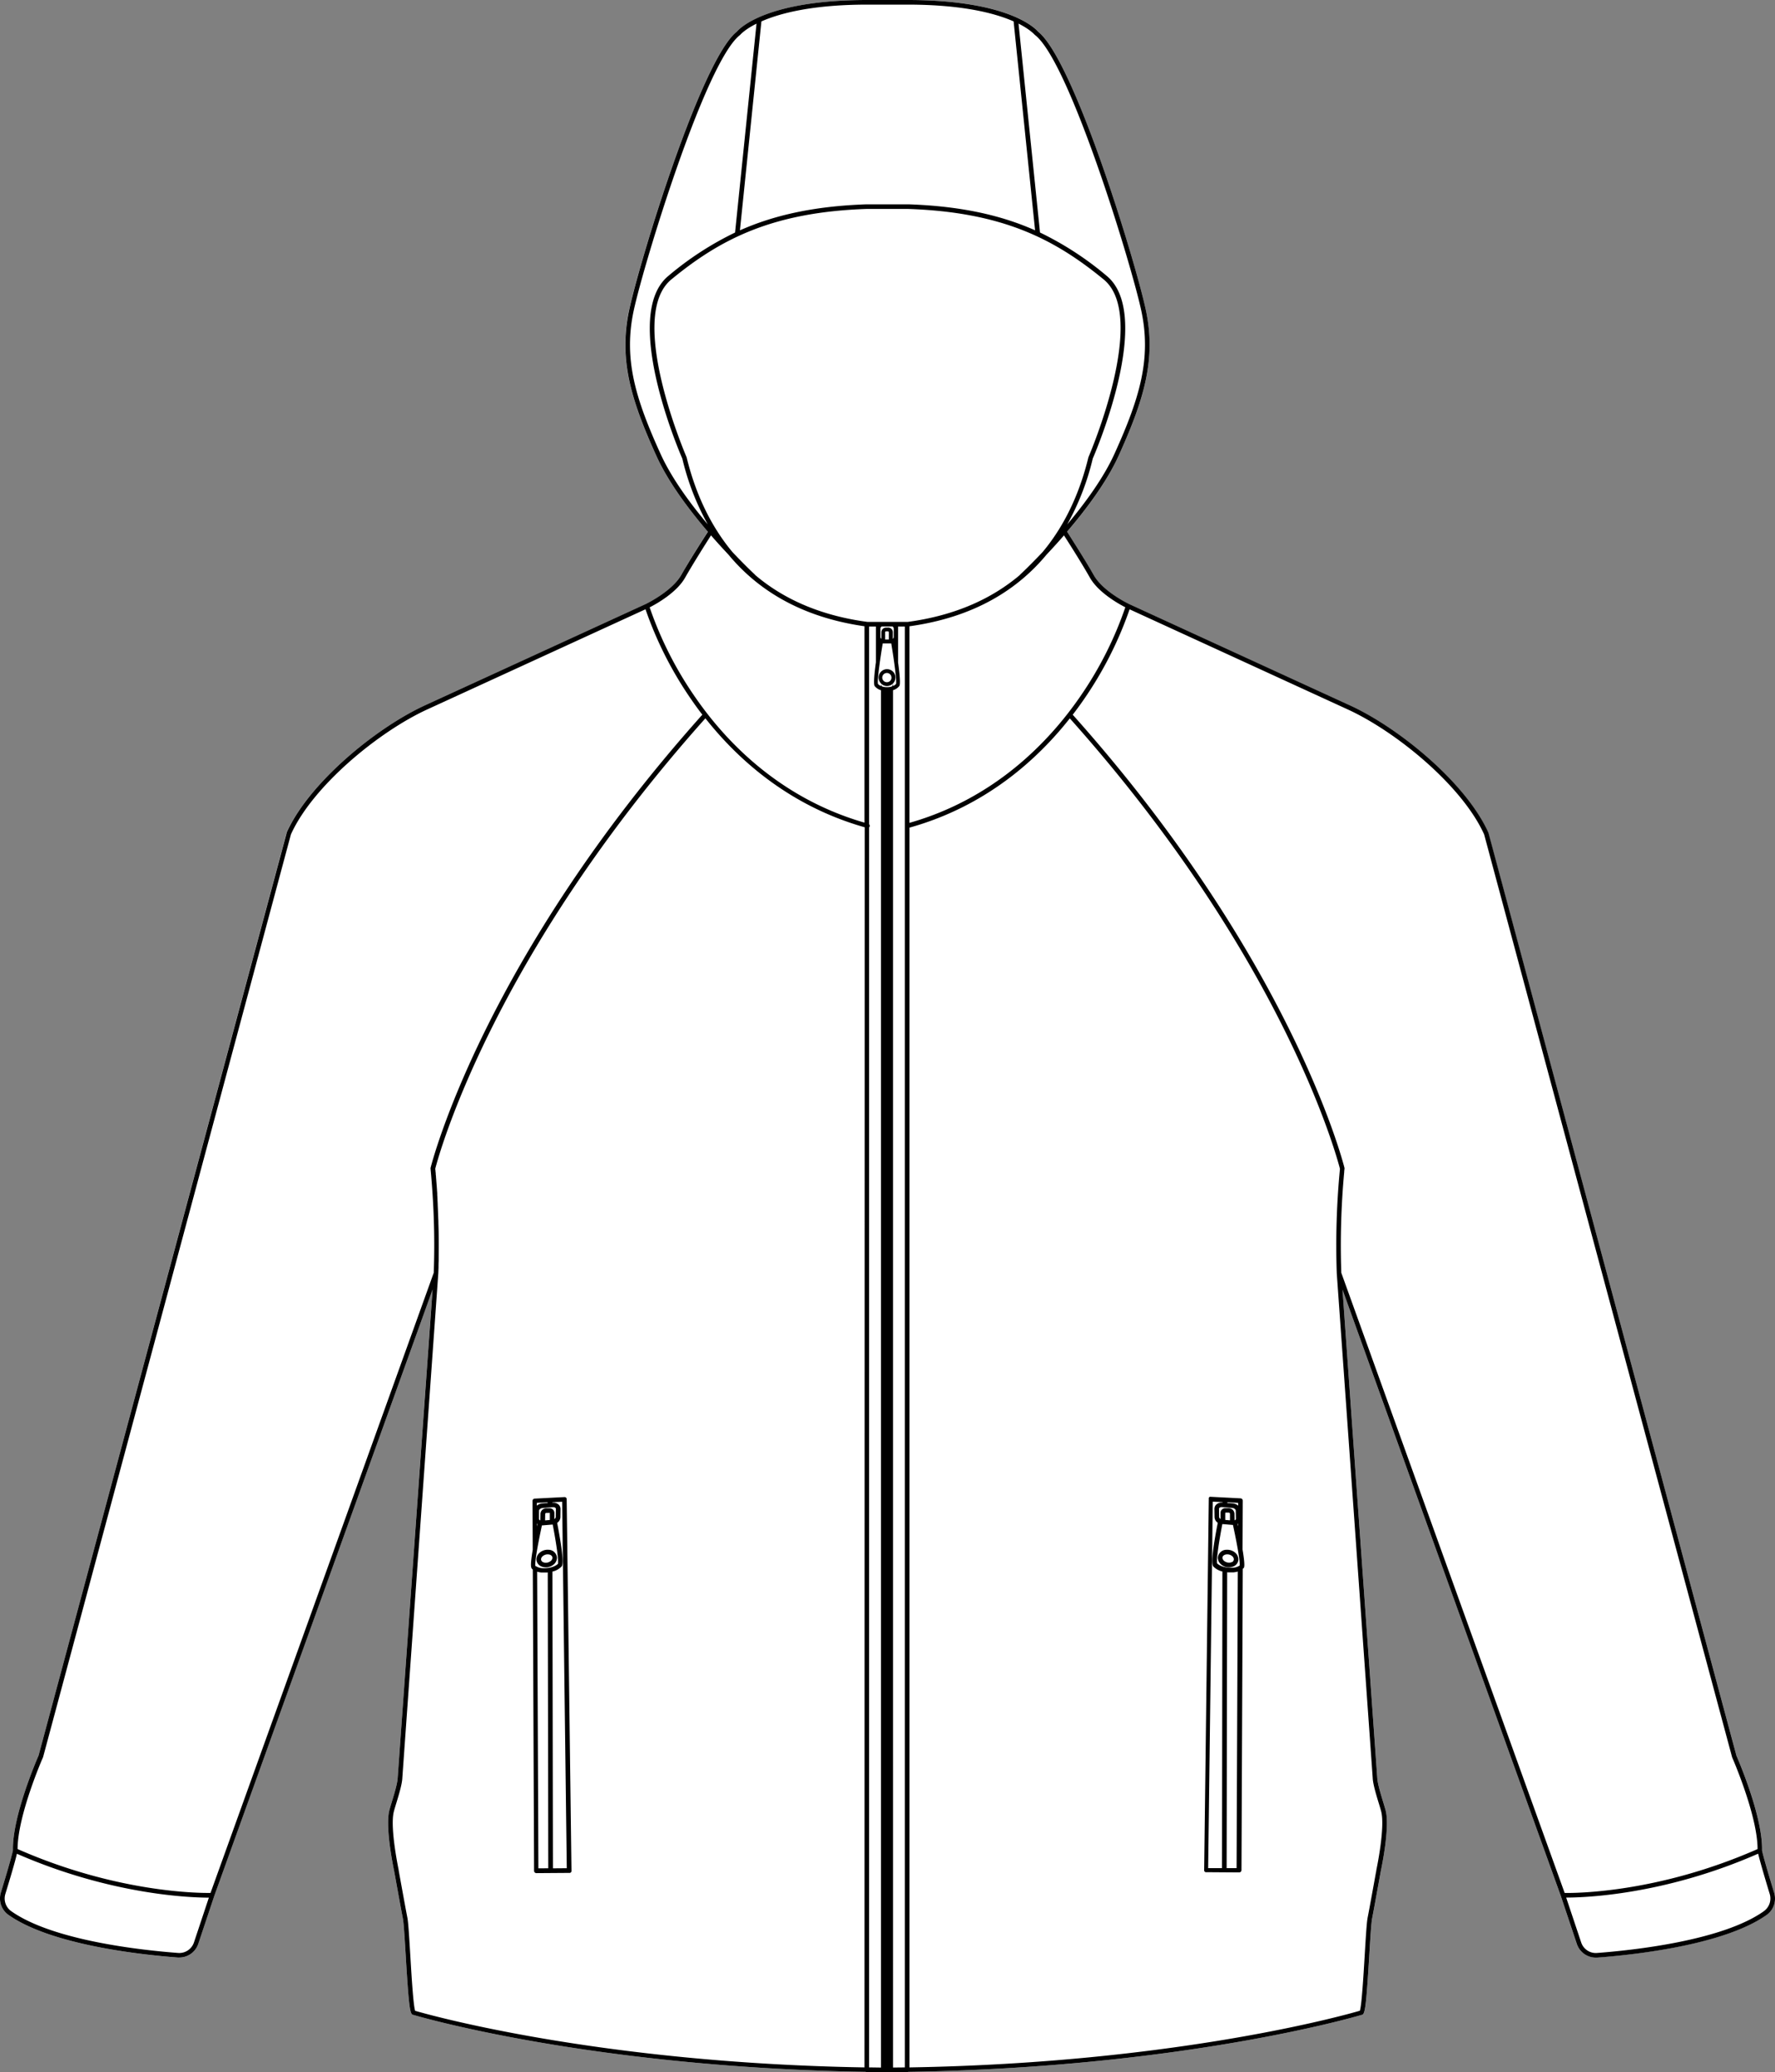 <svg xmlns="http://www.w3.org/2000/svg" viewBox="0 0 768.76 897.1"><rect x="0" y="0" width="768.76" height="897.1" fill="#808080" stroke="none"/><defs><style>.cls-1{fill:#fff;}</style></defs><g id="Layer_2" data-name="Layer 2"><g id="Layer_1-2" data-name="Layer 1"><path class="cls-1" d="M768.37,819.34a8.7,8.7,0,0,1-3.32,9.67c-18.45,13-57.38,17.23-73.27,18.42q-.33,0-.66,0a8.65,8.65,0,0,1-8.21-5.93L676,820.78,581.44,558.29,596.5,769.5c.09,2.49,1.44,6.89,2.51,10.43.43,1.41.84,2.75,1.11,3.76,1.9,7.28-1.78,24.92-2.06,26.24a.08.08,0,0,0,0,0l-.33,1.8c-.79,4.38-2.64,14.63-3.46,18.84-.39,2-.8,8.85-1.23,16.07-1.43,23.78-1.92,25.55-3.37,25.65-3.58,1.06-78.74,22.8-196.32,24.64a.9.9,0,0,1-.45.13H375.41a.93.93,0,0,1-.47-.14c-117.31-1.89-192.27-23.57-195.85-24.63-1.45-.1-1.94-1.87-3.36-25.65-.44-7.23-.85-14-1.24-16.07-.82-4.24-2.75-14.9-3.47-18.91-.18-1-.3-1.63-.32-1.73v0c-.29-1.34-4-19-2.06-26.24.26-1,.67-2.35,1.1-3.76,1.08-3.54,2.42-7.94,2.51-10.4l15.07-211.24L92.77,820.79l-6.93,20.74a8.65,8.65,0,0,1-8.21,5.93q-.33,0-.66,0C61.09,846.24,22.15,842,3.7,829a8.71,8.71,0,0,1-3.32-9.67C4.88,804.68,5.52,801.5,5.6,801c-.31-14.65,10.31-39.2,11.1-41L124.06,360.63c0-.05,0-.1,0-.15,9.65-21.47,38.68-45.34,60.05-55.14l95.59-43.85c.3-.14,11.31-5.44,15.27-12.46,3.62-6.45,10-16.34,11.57-18.86-8.25-9.64-17.19-21.54-22.34-32.92-11.15-24.59-16.32-42-11.71-63.3,4.51-20.91,31.09-108,46.64-120.27C320.34,12.32,331.94.07,375.39,0h18c43.44.06,55.05,12.31,56.2,13.67C465.12,25.9,491.7,113,496.21,134c4.61,21.34-.56,38.71-11.7,63.3-5.16,11.38-14.1,23.28-22.35,32.92,1.62,2.52,7.95,12.41,11.58,18.86,2,3.52,5.72,6.6,9,8.81a54.71,54.71,0,0,0,6.26,3.65l95.59,43.85c21.37,9.8,50.41,33.67,60,55.14a.88.88,0,0,1,.05.15L752.06,760c.78,1.79,11.41,26.35,11.09,41C763.22,801.46,763.85,804.58,768.37,819.34Z"/><path d="M768.37,819.34c-4.52-14.76-5.15-17.88-5.22-18.3.32-14.65-10.31-39.21-11.09-41L644.69,360.63a.88.88,0,0,0-.05-.15C635,339,606,315.14,584.59,305.34L489,261.49a54.71,54.71,0,0,1-6.26-3.65c-3.28-2.21-7-5.29-9-8.81-3.63-6.45-10-16.34-11.58-18.86,8.25-9.64,17.19-21.54,22.35-32.92,11.14-24.59,16.31-42,11.7-63.3C491.7,113,465.12,25.9,449.57,13.68,448.42,12.32,436.81.07,393.37,0h-18c-43.45.06-55.05,12.31-56.21,13.67C303.63,25.9,277.05,113,272.54,134c-4.61,21.34.56,38.71,11.71,63.3,5.15,11.38,14.09,23.28,22.34,32.92C305,232.69,298.64,242.58,295,249c-4,7-15,12.32-15.27,12.46l-95.59,43.85c-21.37,9.8-50.4,33.67-60,55.14,0,0,0,.1,0,.15L16.7,760c-.79,1.8-11.41,26.35-11.1,41-.08.46-.72,3.64-5.22,18.3A8.71,8.71,0,0,0,3.7,829C22.15,842,61.09,846.24,77,847.43q.33,0,.66,0a8.65,8.65,0,0,0,8.21-5.93l6.93-20.74,94.55-262.5L172.25,769.53c-.09,2.46-1.43,6.86-2.51,10.4-.43,1.41-.84,2.75-1.1,3.76-1.91,7.27,1.77,24.9,2.06,26.24v0c0,.1.14.74.32,1.73.72,4,2.65,14.67,3.47,18.91.39,2,.8,8.84,1.24,16.07,1.42,23.78,1.91,25.55,3.36,25.65,3.58,1.06,78.54,22.74,195.85,24.63a.93.93,0,0,0,.47.14h17.48a.9.9,0,0,0,.45-.13c117.58-1.84,192.74-23.58,196.32-24.64,1.45-.1,1.94-1.87,3.37-25.65.43-7.22.84-14,1.23-16.07.82-4.21,2.67-14.46,3.46-18.84l.33-1.8a.08.08,0,0,1,0,0c.28-1.32,4-19,2.06-26.24-.27-1-.68-2.35-1.11-3.76-1.07-3.54-2.42-7.94-2.51-10.43L581.44,558.29,676,820.78l6.93,20.75a8.65,8.65,0,0,0,8.21,5.93q.33,0,.66,0c15.89-1.19,54.82-5.39,73.27-18.42A8.7,8.7,0,0,0,768.37,819.34ZM472,250c3.71,6.59,12.67,11.52,15.38,12.9a157.6,157.6,0,0,1-19.75,38.94c-13.16,19-36.6,43.83-73.76,54.39V271.12c28.26-3.9,47-16.08,59.38-31,2.32-2.46,4.89-5.27,7.56-8.34C462.81,234.85,468.61,244,472,250ZM448.09,15a1,1,0,0,0,.18.17c14.89,11.46,41.66,99.08,46,119.19,4.49,20.8-.6,37.86-11.57,62.06-4.75,10.48-12.78,21.43-20.48,30.6a110.92,110.92,0,0,0,11.06-28.51c1.52-3.48,26.55-62.2,6-79.11a136.77,136.77,0,0,0-28.85-18.74l-9.3-90.44C446.23,12.79,448.05,15,448.09,15ZM375.69,2h17.37C417,2,431.06,5.77,439,9.26l9.3,90.45c-14.47-6.43-31.77-10.47-54.87-11.26l-.08,0h-18c-23.1.79-40.4,4.83-54.88,11.27l9.3-90.45C337.7,5.77,351.81,2,375.69,2ZM286.06,196.43c-11-24.2-16.07-41.26-11.58-62.06,4.34-20.11,31.11-107.73,46-119.19a.69.69,0,0,0,.17-.17s1.87-2.22,7-4.77l-9.29,90.43a136.26,136.26,0,0,0-28.85,18.74c-20.58,16.91,4.45,75.63,6,79.11A111.29,111.29,0,0,0,306.53,227C298.83,217.86,290.81,206.91,286.06,196.43ZM84,840.9a6.69,6.69,0,0,1-6.84,4.55c-15.72-1.18-54.23-5.32-72.27-18.07a6.71,6.71,0,0,1-2.57-7.46c3.32-10.82,4.57-15.48,5-17.41,41.2,18,75.81,19,83.14,19Zm7.18-21.43c-5.18.08-40.82-.18-83.56-19,0-14.54,10.86-39.44,11-39.69l.05-.15L126,361.22c9.48-21,38-44.43,59-54.08l94.57-43.38a161.12,161.12,0,0,0,19.89,39.15c1.45,2.1,3,4.27,4.73,6.48C210.15,414.54,187.39,502,186.47,505.64a.85.85,0,0,0,0,.23h0v.1c.3,3.17.55,6.25.75,9.21a333.76,333.76,0,0,1,.64,35.8ZM374.41,895c-115.38-1.92-189.51-23-194.6-24.5-.8-2.18-1.58-15.19-2.1-23.91-.46-7.61-.85-14.18-1.26-16.33-.83-4.23-2.75-14.88-3.48-18.88-.16-.9-.27-1.5-.3-1.69,0,0,0-.06,0-.09,0-.18-3.91-18.43-2.09-25.38.25-1,.66-2.29,1.08-3.68,1.11-3.65,2.49-8.19,2.59-10.87l15.58-218.42s.05-1,.1-2.61a1,1,0,0,1,0-.17c0-.73,0-1.6.06-2.58v-.11c0-.14,0-.29,0-.44,0-2.71.06-6.26,0-10.49h0c0-1.66-.06-3.43-.12-5.29v-.08c0-.59,0-1.2-.06-1.81v-.12q-.06-1.86-.15-3.84a.34.34,0,0,1,0-.1l-.09-2c0-.1,0-.21,0-.31l-.09-1.8c0-.08,0-.16,0-.24,0-.64-.07-1.27-.11-1.92l0-.45c0-.58-.08-1.16-.11-1.75,0-.22,0-.44-.05-.65,0-.53-.07-1.06-.11-1.59l-.06-.76-.12-1.54c0-.26-.05-.52-.07-.78,0-.51-.08-1-.13-1.54,0-.3,0-.61-.08-.92,0-.46-.08-.92-.13-1.39,1.36-5.32,24.46-91.4,117-195,14.05,17.78,36.28,37.9,69,47.17Zm0-538.87c-36.88-10.64-60.19-35.3-73.28-54.26a158.19,158.19,0,0,1-19.76-38.94c2.71-1.38,11.67-6.31,15.38-12.9,3.4-6,9.2-15.15,11.19-18.26,2.67,3.07,5.25,5.88,7.56,8.34,12.32,14.87,30.92,27,58.91,31Zm2,538.9V358.18a.93.93,0,0,0,.26-.41,1,1,0,0,0-.26-.95V271.23h2.95v15.48c-.67,4.87-1.09,9.36-.55,10.28a5.42,5.42,0,0,0,2.74,1.81V895.06C379.81,895.05,378.1,895,376.4,895Zm8.17-623.34h-.86a2.05,2.05,0,0,0-2,2v2.89a1.11,1.11,0,0,1-.41-.85v-3.54a1.12,1.12,0,0,1,.59-1h4.6a1.12,1.12,0,0,1,.59,1v3.54a1.11,1.11,0,0,1-.41.85v-2.89A2.05,2.05,0,0,0,384.57,271.66Zm.37,2v3.16h-1.6v-3.16a.38.38,0,0,1,.37-.37h.86A.38.38,0,0,1,384.94,273.71Zm-2.63,4.84H386c1.32,7.83,2.42,16.27,2.09,17.55a3.8,3.8,0,0,1-1.3.9v-1.12a3.64,3.64,0,1,0-5.23,0V297a4,4,0,0,1-1.31-.91C379.89,294.82,381,286.39,382.31,278.55Zm3.79,14.81a2,2,0,1,1-2-2A2,2,0,0,1,386.1,293.36Zm.57,3.16a3.7,3.7,0,0,1-.37.66,6.72,6.72,0,0,1-2.16.33,6.61,6.61,0,0,1-2.15-.33,3.13,3.13,0,0,1-.38-.66,3.08,3.08,0,0,1-.07-.61,3.63,3.63,0,0,0,5.21,0A2.93,2.93,0,0,1,386.67,296.52Zm.09,598.55V298.79a5.44,5.44,0,0,0,2.76-1.84c.52-.89.1-5.35-.57-10.2V271.23h2.93V895Zm6.17-625.81H375.77c-21.2-2.82-37-10.38-48.67-20.29l-.13-.18c-.11-.1-4.15-3.85-9.75-9.78-10.67-12.78-16.59-27.66-19.84-41a.44.44,0,0,0-.06-.16c-.26-.61-26.16-60.75-6.55-76.86,21.12-17.35,43.65-29.19,84.92-30.53H393c41.3,1.34,63.83,13.18,85,30.53,19.61,16.11-6.29,76.25-6.55,76.86l-.06.16c-3.24,13.37-9.16,28.25-19.83,41-5.61,5.93-9.64,9.68-9.75,9.78a1,1,0,0,0-.13.18C429.93,258.88,414.16,266.44,392.93,269.26ZM594.52,769.6c.1,2.72,1.48,7.26,2.59,10.91.43,1.39.83,2.71,1.08,3.68,1.82,6.95-2.05,25.2-2.09,25.38,0,0,0,0,0,.08,0,.19-.15.83-.32,1.76-.79,4.38-2.64,14.62-3.46,18.82-.42,2.15-.81,8.72-1.27,16.33-.52,8.72-1.3,21.73-2.1,23.91C583.84,872,509.52,893.1,393.88,895V358.3c33-9.21,55.35-29.44,69.46-47.31,92.41,103.45,115.57,189.43,117,195a346.17,346.17,0,0,0-1.38,45.26v0ZM580.92,551a345.21,345.21,0,0,1,1.26-43.58c0-.47.08-1,.13-1.43a.28.28,0,0,1,0-.09h0s0,0,0-.06a1.38,1.38,0,0,0,0-.2c-.92-3.67-23.68-91.05-117.71-196.23,1.7-2.21,3.28-4.38,4.73-6.48a161.31,161.31,0,0,0,19.9-39.15l94.56,43.38c21,9.65,49.55,33.05,59,54.08l107.37,399.4a.88.88,0,0,0,.05.15c.11.25,11,25.15,11,39.69-42.74,18.84-78.38,19.09-83.55,19Zm183,276.39c-18,12.75-56.55,16.89-72.27,18.07a6.66,6.66,0,0,1-6.83-4.55l-6.5-19.43c7.3,0,42-.93,83.14-19,.47,1.93,1.71,6.59,5,17.41A6.71,6.71,0,0,1,763.9,827.38Z"/><path d="M237.42,670.91a4.89,4.89,0,0,0-.66,0,5.45,5.45,0,0,0-2.85,1.11l-.18.16a3.8,3.8,0,0,0-1.4,2.79,3.36,3.36,0,0,0,1.82,3,4.63,4.63,0,0,0,2.23.54,3.62,3.62,0,0,0,.46,0,5.24,5.24,0,0,0,3-1.26,3.84,3.84,0,0,0,1.39-2.8A3.7,3.7,0,0,0,237.42,670.91Zm1.12,4.83a3.22,3.22,0,0,1-1.87.77,2.82,2.82,0,0,1-1.56-.28,1.38,1.38,0,0,1-.78-1.22,1.85,1.85,0,0,1,.72-1.32l.13-.12a3.46,3.46,0,0,1,1.73-.66h.43c1.12,0,1.93.68,1.92,1.51A1.85,1.85,0,0,1,238.54,675.74Z"/><path d="M245.43,649v0s0,0,0,0,0-.1,0-.15a1.05,1.05,0,0,0-.06-.21.93.93,0,0,0-.18-.26l0,0a1,1,0,0,0-.65-.28l-.07,0h0l-6.16.32h0l-6.73.35a1,1,0,0,0-.95,1l.1,21.14c-1.21,7.11-.69,7.78-.35,8.22a2.4,2.4,0,0,0,.38.35l.55,130.42a1,1,0,0,0,.3.71,1,1,0,0,0,.7.29h0l14.25-.1h.15l.12,0a.76.76,0,0,0,.2-.06l.14-.1a1,1,0,0,0,.15-.14,1,1,0,0,0,.09-.13.81.81,0,0,0,.1-.21l0-.13a1.13,1.13,0,0,0,0-.18Zm-7.23,3.56h0l1.19-.1h.17a1.43,1.43,0,0,1,1,.31.6.6,0,0,1,.2.44l-.06,3.54a1.18,1.18,0,0,1-.6.87l0-2.65a2,2,0,0,0-.64-1.48,2.34,2.34,0,0,0-1-.54l-.17,0a2.52,2.52,0,0,0-.73,0l-.53,0-.53,0a2.54,2.54,0,0,0-2.43,2.32l-.05,2.93a1,1,0,0,1-.37-.22.52.52,0,0,1-.2-.44l0-3.53c0-.5.65-1.11,1.55-1.19Zm-.07,2.37,0,3.09-2.05.17.05-2.89a.67.67,0,0,1,.6-.36l.53,0,.52,0A.64.64,0,0,1,238.13,654.9Zm-.93-4.55v.25l-2.31.2a3.93,3.93,0,0,0-2.38,1V650.6Zm-4.44,9.42c-.07.34-.14.68-.21,1v-1.16C232.62,659.66,232.69,659.73,232.76,659.77ZM232.09,678l-.08,0-.16-.12c-.2-1.07.43-6.23,2.86-17.52h.23l4.37-.37h.07c1.45,7.49,2.65,15.56,2.27,17-.32.33-1.77,1.61-5,1.88h0a11.1,11.1,0,0,1-1.91,0A5.89,5.89,0,0,1,232.09,678Zm1.09,130.82-.54-128.42a9.63,9.63,0,0,0,1.89.36c.35,0,.72,0,1.09,0s.78,0,1.18,0h0l.44-.05.22,128.09Zm6.3,0-.22-128.46a8,8,0,0,0,4.05-2.3c1.06-1.51-.48-10.89-2-18.79a3.11,3.11,0,0,0,1.41-2.44l.05-3.54a2.52,2.52,0,0,0-.83-1.93,3.42,3.42,0,0,0-2.65-.84h-.06v-.19l4.24-.22,2,158.66Z"/><path d="M535,672.2l-.26-.22a5.39,5.39,0,0,0-2.8-1.06,4.6,4.6,0,0,0-.64,0,3.71,3.71,0,0,0-3.85,3.53,3.84,3.84,0,0,0,1.39,2.79,5.18,5.18,0,0,0,3,1.27,3.54,3.54,0,0,0,.46,0,4.63,4.63,0,0,0,2.23-.54,3.32,3.32,0,0,0,1.81-3A3.81,3.81,0,0,0,535,672.2Zm-1.39,4a2.91,2.91,0,0,1-1.56.28,3.31,3.31,0,0,1-1.89-.77,1.91,1.91,0,0,1-.71-1.32v0c0-.82.81-1.45,1.93-1.49h.41a3.46,3.46,0,0,1,1.69.61l.2.18a1.82,1.82,0,0,1,.7,1.33A1.37,1.37,0,0,1,533.64,676.23Z"/><path d="M538.15,670.78l.09-21.13a1,1,0,0,0-.94-1l-6.73-.35h0l-6.17-.32h0a.5.5,0,0,0-.13,0,.66.66,0,0,0-.25,0l-.05,0a1,1,0,0,0-.27.19s0,0,0,.05a.74.74,0,0,0-.17.25.47.47,0,0,0,0,.17.67.67,0,0,0,0,.19v0l-2,160.7a.68.68,0,0,0,0,.19s0,.07,0,.11a.85.85,0,0,0,.13.25.22.22,0,0,0,0,.08.86.86,0,0,0,.2.18l.1.07a.83.83,0,0,0,.22.08l.12,0h.13l14.26.1a1,1,0,0,0,1-1l.55-130.43a2.67,2.67,0,0,0,.43-.39C538.85,678.56,539.35,677.9,538.15,670.78Zm-6.61-20.43,4.7.25v1.23a3.88,3.88,0,0,0-2.37-1l-2.32-.2Zm4.66,9.26v1.17l-.21-1A1.77,1.77,0,0,0,536.2,659.61Zm-5.67-7.08h0l3.15.26c.9.08,1.53.69,1.54,1.19l.06,3.53a.55.55,0,0,1-.2.44,1,1,0,0,1-.38.22l-.05-2.93a2.52,2.52,0,0,0-2.43-2.32l-.53,0-.52,0a2.76,2.76,0,0,0-.76,0l-.16,0a2.47,2.47,0,0,0-1,.54,2,2,0,0,0-.63,1.48l0,2.65a1.15,1.15,0,0,1-.6-.87l-.06-3.54a.57.57,0,0,1,.2-.44,1.41,1.41,0,0,1,.95-.31h.16l1.2.1Zm2.18,5.63-2.05-.17,0-3.07a.55.55,0,0,1,.4-.1l.53,0,.52,0a.65.65,0,0,1,.6.36Zm-3.45,150.57-6,0,2-158.66,4.24.22v.19h-.06a3.47,3.47,0,0,0-2.65.84,2.56,2.56,0,0,0-.83,1.93l.06,3.54a3.07,3.07,0,0,0,1.4,2.44c-1.55,7.9-3.09,17.28-2,18.83a8,8,0,0,0,4,2.26Zm6.31,0-4.31,0,.23-128.09.43.05h0c.4,0,.8,0,1.18,0s.74,0,1.1,0a9.78,9.78,0,0,0,1.89-.36Zm1.33-131a5.41,5.41,0,0,1-2.86.94,11.1,11.1,0,0,1-1.91,0h0c-3.26-.27-4.71-1.56-5-1.88-.38-1.39.81-9.46,2.27-17h.06l4.38.37H534C536.45,671.52,537.09,676.68,536.9,677.78Z"/></g></g></svg>